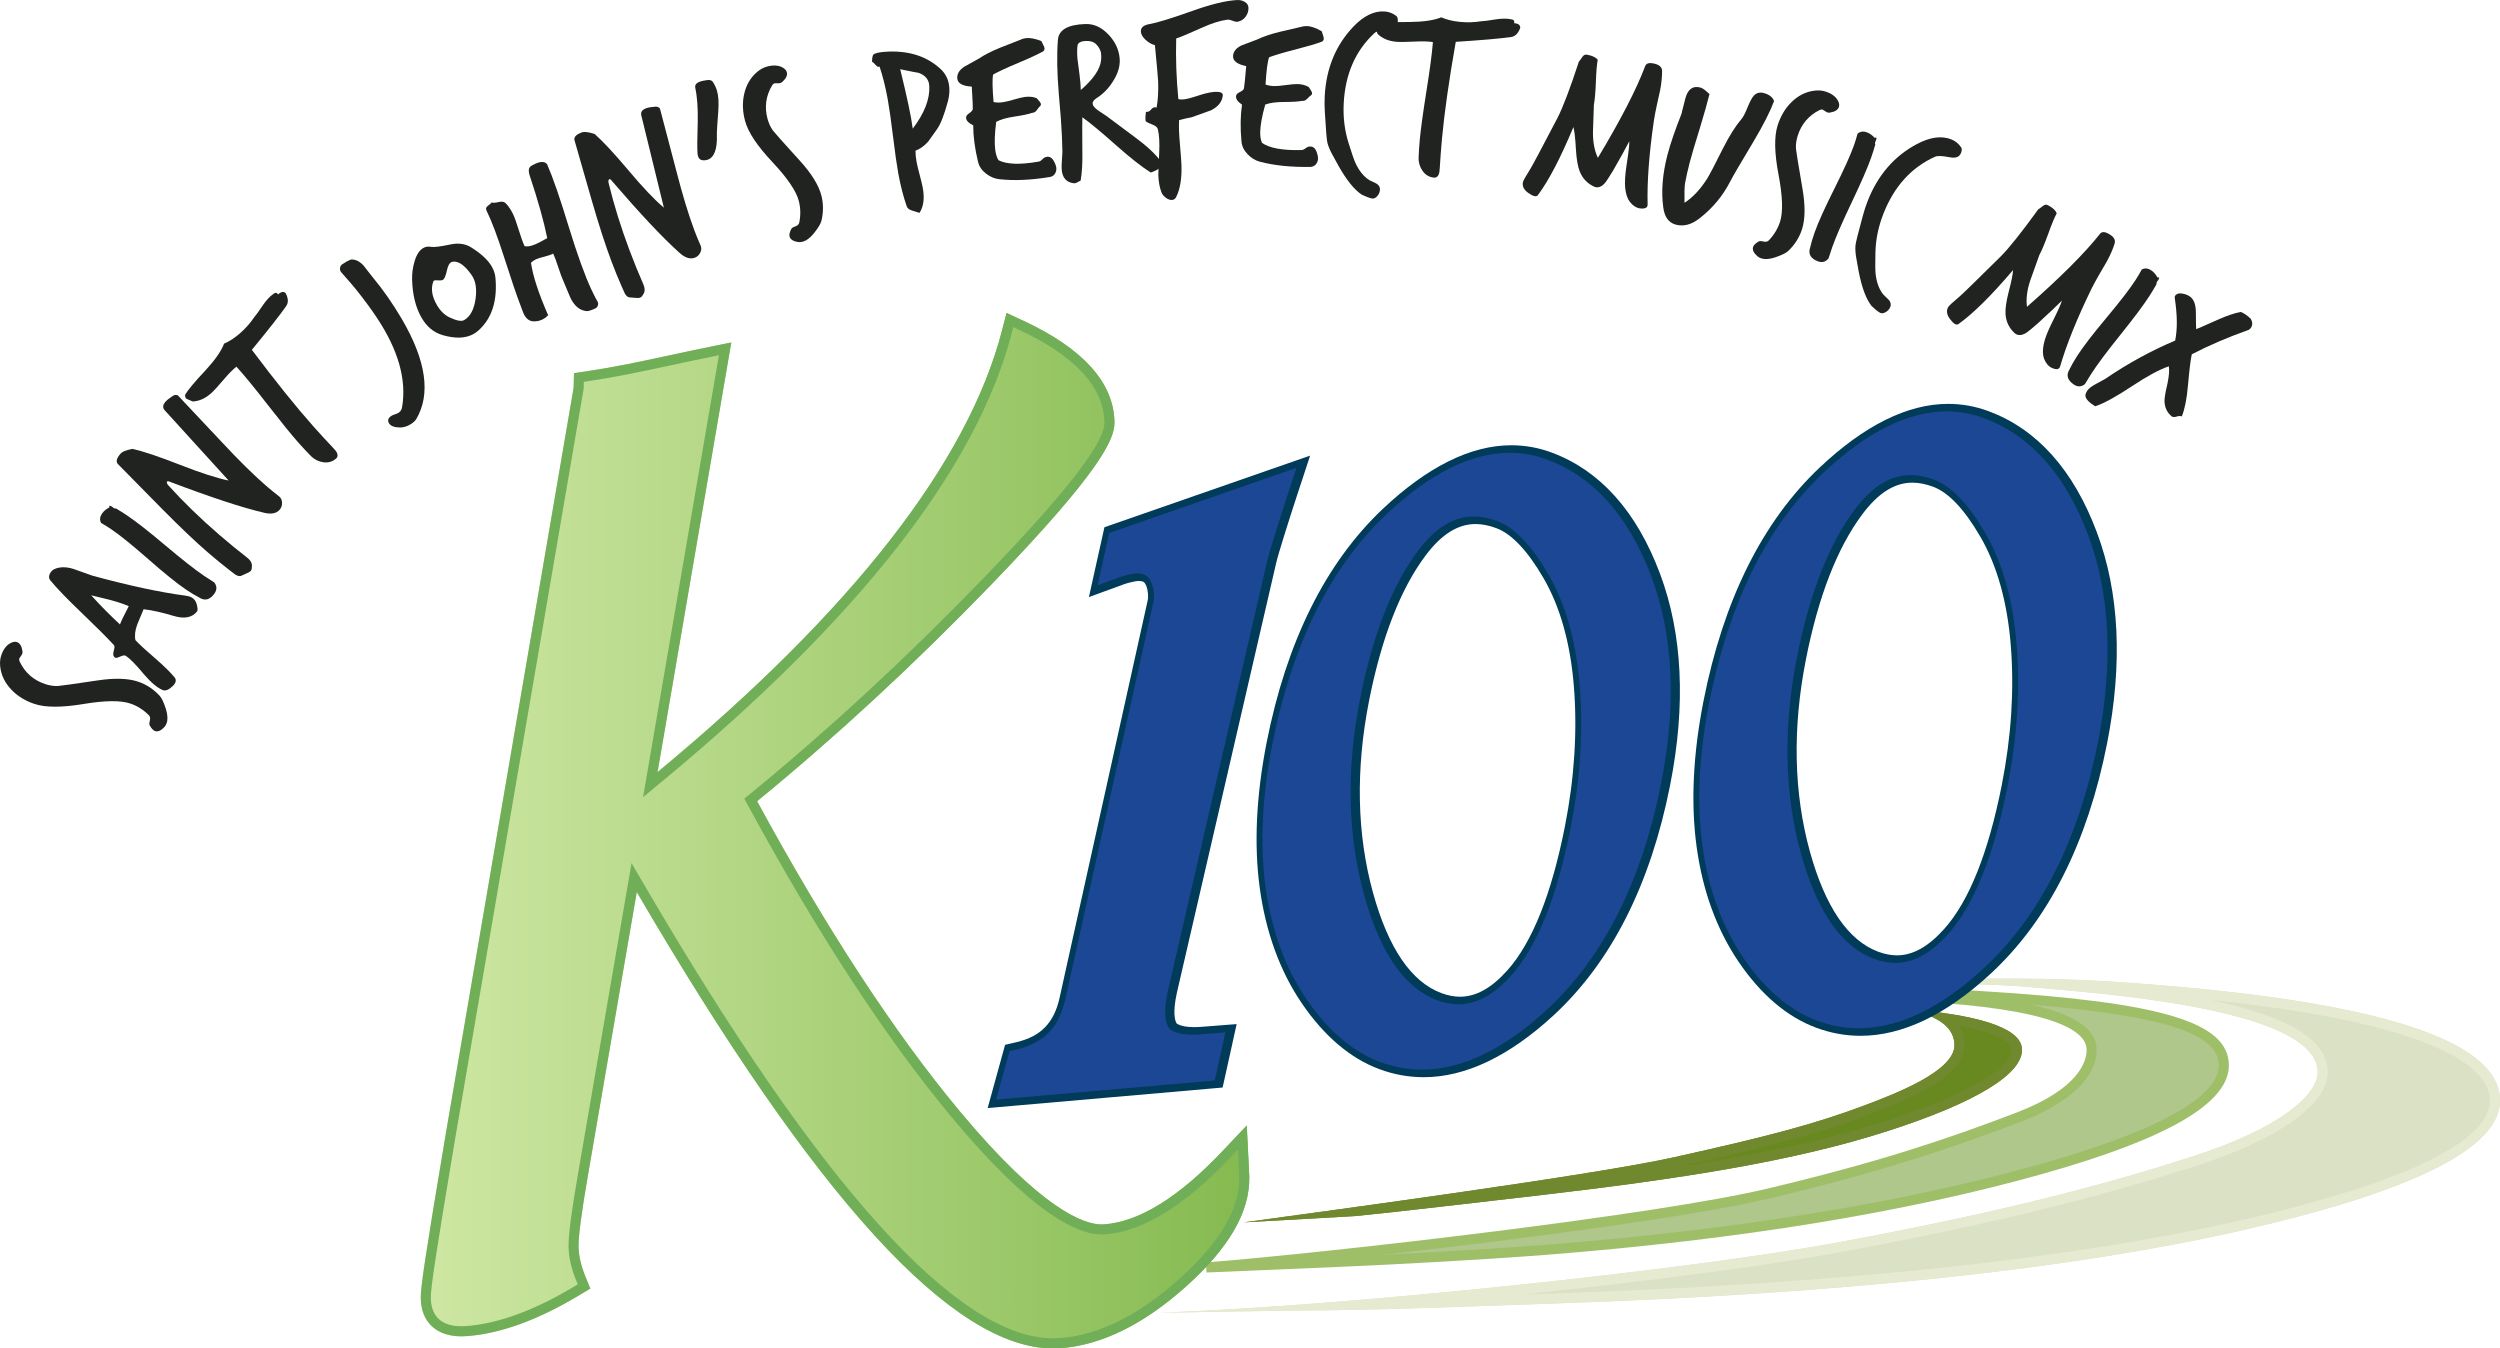 <?xml version="1.0" encoding="utf-8"?>
<!-- Generator: Adobe Illustrator 15.1.0, SVG Export Plug-In . SVG Version: 6.00 Build 0)  -->
<!DOCTYPE svg PUBLIC "-//W3C//DTD SVG 1.1//EN" "http://www.w3.org/Graphics/SVG/1.1/DTD/svg11.dtd">
<svg version="1.1" id="Layer_1" xmlns="http://www.w3.org/2000/svg" xmlns:xlink="http://www.w3.org/1999/xlink" x="0px" y="0px"
	 width="248.634px" height="134.104px" viewBox="0 0 248.634 134.104" enable-background="new 0 0 248.634 134.104"
	 xml:space="preserve">
<g>
	<path fill="#DBE1C5" d="M115.251,130.561c18.463-0.654,52.607-4.219,67.861-7.055c16.166-3.008,26.393-5.719,35.059-8.525
		c8.668-2.808,12.299-6.109,12.332-8.303c0.051-3.914-7.969-6.619-24.059-8.107c-8.035-0.742-7.188-0.572-12.674-0.75l0.555-0.507
		c9.482,0.018,12.227-0.036,21.377,0.74c25.098,2.136,32.992,6.606,32.932,11.449c-0.063,4.684-8.613,8.97-25.645,12.854
		c-17.031,3.881-39.838,6.309-68.432,7.279c-8.693,0.295-18.088,0.699-25.749,0.696L115.251,130.561z"/>
	<path fill="#E5EAD0" d="M219.924,99.458c24.063,2.521,27.744,7.309,27.71,10.031c-0.038,2.847-4.383,7.221-24.866,11.894
		c-16.897,3.85-39.858,6.291-68.244,7.255c-1.026,0.034-2.063,0.07-3.105,0.107c12.436-1.309,24.406-2.867,31.877-4.256
		c14.241-2.649,25.092-5.289,35.185-8.558c8.106-2.626,12.976-6.08,13.023-9.241C231.544,103.503,227.811,101.139,219.924,99.458
		 M194.326,97.313l-0.555,0.507c5.486,0.178,4.639,0.008,12.674,0.75c16.09,1.488,24.109,4.193,24.059,8.107
		c-0.033,2.193-3.664,5.495-12.332,8.303c-8.666,2.807-18.893,5.518-35.059,8.525c-15.254,2.836-49.398,6.4-67.861,7.055
		l13.558-0.228c0.028,0,0.056,0,0.083,0c7.646,0,17.005-0.402,25.666-0.696c28.594-0.971,51.4-3.398,68.432-7.279
		c17.031-3.885,25.582-8.171,25.645-12.854c0.061-4.843-7.834-9.313-32.932-11.449C206.552,97.277,203.808,97.331,194.326,97.313
		L194.326,97.313z"/>
</g>
<g>
	<path fill="#AFC78B" d="M119.972,126.056c13.305-1.075,44.988-4.763,55.924-7.358c11.588-2.751,18.631-5.207,24.816-7.573
		s7.34-5.13,7.309-6.764c-0.057-2.917-5.908-4.675-17.553-5.274c-5.752-0.297-1.801-0.262-5.471-0.227l0.063-0.188
		c7.492,0.18,5.395-0.01,12.143,0.406c18.129,1.115,23.896,3.208,23.967,6.816c0.068,3.486-5.994,6.949-18.184,10.379
		c-12.195,3.431-28.494,6.387-49.098,8.014c-6.27,0.493-14.756,0.949-20.28,1.19L119.972,126.056z"/>
	<path fill="#9EBF68" d="M119.993,126.556l-0.061-0.998c12.962-1.048,44.799-4.724,55.849-7.347
		c10.952-2.601,17.816-4.9,24.753-7.554c6.368-2.437,7.008-5.209,6.987-6.287c-0.034-1.783-3.025-4.062-17.078-4.785
		c-2.793-0.144-3.312-0.21-3.533-0.238c-0.057-0.007-0.079-0.01-0.153-0.01l-0.307,0.004c-0.262,0.004-0.694,0.012-1.447,0.019
		l-0.701,0.007l0.401-1.203l0.369,0.009c2.479,0.06,3.907,0.078,4.953,0.093c2.115,0.028,2.684,0.035,7.208,0.314
		c17.731,1.091,24.354,3.07,24.437,7.306c0.074,3.782-5.993,7.338-18.548,10.87c-13.597,3.825-30.148,6.526-49.194,8.03
		c-6.438,0.507-14.957,0.959-20.298,1.192L119.993,126.556z M202.051,99.924c4.336,0.981,6.431,2.437,6.47,4.427
		c0.03,1.603-0.92,4.674-7.63,7.24c-6.034,2.309-13.226,4.826-24.88,7.593c-7.441,1.767-24.248,4.007-38.429,5.607
		c5.037-0.25,11.279-0.61,16.267-1.002c18.98-1.499,35.467-4.189,49.001-7.997c14.807-4.166,17.862-7.677,17.819-9.888
		C220.609,102.795,215.14,100.999,202.051,99.924z"/>
</g>
<g>
	<path fill="#688920" d="M189.396,100.334c2.582,0.465,4.982,1.476,4.984,3.609c0.002,2.523-5.57,4.713-8.686,5.895
		c-5.221,1.979-9.928,3.189-19.201,5.256c-7.885,1.752-33.237,5.164-42.779,6.473l11.072-0.623
		c3.977-0.393,13.117-1.466,17.684-1.994c14.844-1.71,26.029-3.48,35.342-6.488c8.66-2.796,13.516-5.697,13.271-8.222
		C200.882,102.174,196.578,100.89,189.396,100.334z"/>
	<path fill="#71892E" d="M194.805,102.003c4.967,0.917,5.266,2.159,5.283,2.333c0.049,0.503-0.329,3.217-12.584,7.174
		c-6.167,1.991-13.092,3.415-21.027,4.611c0.079-0.018,0.158-0.034,0.234-0.052c8.998-2.005,13.926-3.245,19.338-5.297
		c4.848-1.838,9.333-3.938,9.331-6.83C195.379,103.335,195.237,102.657,194.805,102.003 M189.396,100.334
		c2.582,0.465,4.982,1.476,4.984,3.609c0.002,2.523-5.57,4.713-8.686,5.895c-5.221,1.979-9.928,3.189-19.201,5.256
		c-7.885,1.752-33.237,5.164-42.779,6.473l11.072-0.623c3.977-0.393,13.117-1.466,17.684-1.994
		c14.844-1.71,26.029-3.48,35.342-6.488c8.66-2.796,13.516-5.697,13.271-8.222C200.882,102.174,196.578,100.89,189.396,100.334
		L189.396,100.334z"/>
</g>
<linearGradient id="SVGID_1_" gradientUnits="userSpaceOnUse" x1="41.845" y1="82.611" x2="124.251" y2="82.611">
	<stop  offset="0.006" style="stop-color:#CEE7A3"/>
	<stop  offset="0.71" style="stop-color:#9BC869"/>
	<stop  offset="1" style="stop-color:#85BA50"/>
</linearGradient>
<path fill="url(#SVGID_1_)" d="M124.171,115.439l-0.116-2.34l-0.058-1.17l-0.805,0.852l-1.609,1.701
	c-4.329,4.576-8.285,7.027-11.758,7.283c-0.082,0.006-0.166,0.01-0.25,0.01c-1.771,0-5.963-1.465-14.131-11.271
	c-6.492-7.793-13.27-18.162-20.145-30.825c7.861-6.429,15.703-13.684,23.314-21.569c10.813-11.208,12.248-14.432,12.227-16.107
	c-0.055-3.942-3.117-7.349-9.102-10.126l-1.089-0.505l-0.544-0.252l-0.15,0.581l-0.301,1.162
	C96.254,45.996,84.73,60.771,65.397,76.787l6.963-40.569l0.247-1.44l0.125-0.72l-0.717,0.146l-1.433,0.292
	c-1.574,0.321-2.965,0.619-4.253,0.896l-0.059,0.013c-2.898,0.622-5.188,1.114-7.938,1.52l-0.829,0.123l-0.415,0.061l-0.012,0.419
	l-0.023,0.838l-0.006,0.202l-12.715,74.201c-2.127,12.669-2.502,15.293-2.488,16.332c0.036,2.381,1.546,3.802,4.039,3.802
	c0.184,0,0.375-0.007,0.574-0.022c3.33-0.25,7.082-1.619,11.152-4.066l0.736-0.442l0.367-0.222l-0.163-0.397l-0.327-0.794
	c-0.438-1.066-0.668-2.076-0.682-3.002c-0.014-1.064,0.307-3.484,0.955-7.192l4.834-28.048
	c17.847,30.54,31.399,45.389,41.418,45.389c0.252,0,0.502-0.01,0.749-0.027c4.046-0.305,8.218-2.352,12.396-6.084
	c4.327-3.863,6.405-7.443,6.354-10.944L124.171,115.439z"/>
<path fill="#70AE58" d="M100.774,32.532l0.544,0.252c5.606,2.602,8.474,5.708,8.522,9.231c0.026,2.031-3.77,6.924-11.946,15.4
	c-7.586,7.859-15.401,15.088-23.228,21.489l-0.641,0.524l0.395,0.728c6.904,12.716,13.719,23.142,20.255,30.987
	c8.007,9.614,12.522,11.632,14.899,11.632c0.108,0,0.216-0.005,0.323-0.013c3.729-0.274,7.904-2.829,12.411-7.593l0.805-0.851
	l0.058,1.169l0.077,1.574c0.046,3.194-1.923,6.525-6.021,10.184c-4.011,3.583-7.983,5.545-11.801,5.833
	c-0.224,0.016-0.45,0.024-0.678,0.024c-9.502,0-23.147-15.104-40.555-44.894l-1.383-2.366l-0.465,2.701l-4.833,28.046
	c-0.667,3.816-0.985,6.229-0.97,7.379c0.016,1.051,0.27,2.185,0.757,3.368l0.164,0.396l-0.367,0.221
	c-3.938,2.367-7.542,3.688-10.715,3.927c-0.172,0.014-0.337,0.02-0.496,0.02c-1.367,0-3.004-0.488-3.039-2.814
	c-0.014-1.029,0.518-4.502,2.474-16.15l12.715-74.201l0.012-0.069l0.002-0.071l0.006-0.203l0.012-0.419l0.414-0.061
	c2.778-0.41,5.079-0.904,8.003-1.531l0.057-0.013c1.285-0.275,2.672-0.573,4.242-0.893l0.716-0.146l-0.123,0.72l-6.963,40.569
	l-0.457,2.663l2.081-1.724c19.497-16.152,31.134-31.106,34.589-44.445L100.774,32.532 M100.107,31.12l-0.15,0.581l-0.301,1.162
	C96.254,45.996,84.73,60.771,65.397,76.787l6.963-40.569l0.247-1.44l0.125-0.72l-0.717,0.146l-1.433,0.292
	c-1.574,0.321-2.965,0.619-4.253,0.896l-0.059,0.013c-2.898,0.622-5.188,1.114-7.938,1.52l-0.829,0.123l-0.415,0.061l-0.012,0.419
	l-0.023,0.838l-0.006,0.202l-12.715,74.201c-2.127,12.669-2.502,15.293-2.488,16.332c0.036,2.381,1.546,3.802,4.039,3.802
	c0.184,0,0.375-0.007,0.574-0.022c3.33-0.25,7.082-1.619,11.152-4.066l0.736-0.442l0.367-0.222l-0.163-0.397l-0.327-0.794
	c-0.438-1.066-0.668-2.076-0.682-3.002c-0.014-1.064,0.307-3.484,0.955-7.192l4.834-28.048
	c17.847,30.54,31.399,45.389,41.418,45.389c0.252,0,0.502-0.01,0.749-0.027c4.046-0.305,8.218-2.352,12.396-6.084
	c4.327-3.863,6.405-7.443,6.354-10.944l-0.078-1.608l-0.116-2.34l-0.058-1.17l-0.805,0.852l-1.609,1.701
	c-4.329,4.576-8.285,7.027-11.758,7.283c-0.082,0.006-0.166,0.01-0.25,0.01c-1.771,0-5.963-1.465-14.131-11.271
	c-6.492-7.793-13.27-18.162-20.145-30.825c7.861-6.429,15.703-13.684,23.314-21.569c10.813-11.208,12.248-14.432,12.227-16.107
	c-0.055-3.942-3.117-7.349-9.102-10.126l-1.089-0.505L100.107,31.12L100.107,31.12z"/>
<g>
	<path fill="#003B5A" d="M120.815,102.019l-0.584,0.046l-0.505,0.039c-0.359,0.031-0.681,0.047-0.964,0.047
		c-0.823,0-1.281-0.132-1.52-0.241c-0.172-0.079-0.218-0.125-0.22-0.127c-0.007-0.011-0.023-0.039-0.04-0.071
		c-0.125-0.241-0.371-1.02,0.067-2.994l9.865-42.702c0.209-0.936,1.39-4.644,2.086-6.763l0.822-2.498l0.475-1.442l-1.435,0.499
		l-2.484,0.865l-15.459,5.383l-0.685,0.238l-0.396,0.138l-0.09,0.409l-0.156,0.707l-0.484,2.172l-0.516,2.321l-0.297,1.338
		l1.287-0.471l2.232-0.816c0.159-0.059,0.303-0.096,0.447-0.134l0.102-0.027c0.381-0.103,0.681-0.155,0.893-0.155
		c0.427,0,0.53,0.129,0.585,0.198c0.334,0.417,0.379,1.382,0.309,1.695l-8.77,39.557c-0.548,2.479-1.856,3.837-4.242,4.403
		l-0.747,0.177l-0.432,0.102l-0.118,0.428l-0.205,0.741l-0.627,2.275l-0.496,1.804l-0.286,1.04l1.075-0.094l1.863-0.163
		l18.932-1.653l0.95-0.084l0.547-0.049l0.119-0.535l0.207-0.931l0.473-2.141l0.166-0.75l0.213-0.963l0.218-0.988l-1.009,0.078
		L120.815,102.019z"/>
	<path fill="#003B5A" d="M154.325,45.009c-1.295-0.482-2.646-0.727-4.015-0.727c-4.034,0-8.339,2.132-12.795,6.337
		c-5.676,5.368-9.56,13.18-11.543,23.221c-1.042,5.297-1.272,10.165-0.686,14.471c0.602,4.403,2.002,8.251,4.161,11.438
		c2.236,3.291,4.838,5.505,7.731,6.581c1.43,0.532,2.914,0.802,4.411,0.802c4.135,0,8.475-2.063,12.896-6.131
		c5.757-5.304,9.668-13.026,11.623-22.956c1.567-7.949,1.227-15.012-1.015-20.992C162.768,50.855,159.144,46.804,154.325,45.009z
		 M155.639,82.174c-1.329,6.743-3.254,11.563-5.723,14.326c-1.579,1.768-3.12,2.627-4.711,2.627c-0.59,0-1.212-0.12-1.85-0.358
		c-2.989-1.109-5.274-4.454-6.793-9.941c-1.619-5.844-1.755-12.281-0.404-19.136c1.235-6.256,3.126-11.116,5.622-14.446
		c1.576-2.104,3.202-3.127,4.968-3.127c0.647,0,1.342,0.137,2.063,0.407c1.526,0.567,3.103,2.233,4.685,4.95
		c1.668,2.86,2.688,6.494,3.033,10.801C156.884,72.701,156.584,77.377,155.639,82.174z"/>
	<path fill="#003B5A" d="M208.539,52.934c-2.326-6.199-5.948-10.25-10.767-12.041c-1.298-0.482-2.649-0.727-4.018-0.727
		c-4.034,0-8.338,2.134-12.792,6.341c-5.682,5.371-9.565,13.183-11.544,23.217c-1.043,5.294-1.273,10.161-0.687,14.467
		c0.598,4.393,1.998,8.241,4.163,11.439c2.225,3.283,4.824,5.497,7.727,6.58c1.435,0.533,2.92,0.804,4.416,0.804
		c4.139,0,8.477-2.064,12.895-6.135c5.756-5.299,9.667-13.021,11.626-22.95C211.125,65.977,210.782,58.913,208.539,52.934z
		 M199.087,78.057c-1.331,6.745-3.258,11.565-5.727,14.328c-1.578,1.768-3.118,2.627-4.708,2.627c-0.588,0-1.21-0.12-1.85-0.358
		c-2.989-1.109-5.275-4.454-6.795-9.941c-1.618-5.848-1.754-12.286-0.401-19.134c1.23-6.251,3.121-11.112,5.621-14.448
		c1.577-2.105,3.201-3.128,4.966-3.128c0.646,0,1.34,0.137,2.064,0.406c1.528,0.569,3.104,2.234,4.684,4.949
		c1.67,2.866,2.691,6.502,3.037,10.807C200.335,68.578,200.035,73.253,199.087,78.057z"/>
</g>
<g>
	<path fill="#1C4795" d="M120.123,102.813l-0.506,0.039c-0.371,0.032-0.711,0.049-1.021,0.049c-0.793,0-1.406-0.113-1.834-0.311
		c-0.215-0.098-0.396-0.21-0.502-0.353c-0.035-0.048-0.072-0.108-0.109-0.18c-0.239-0.462-0.455-1.45,0-3.503l9.867-42.708
		c0.24-1.078,1.6-5.293,2.104-6.828l0.822-2.498v0l-2.484,0.865l-15.46,5.383l-0.685,0.238l-0.156,0.707l-0.484,2.174l-0.516,2.32
		l2.232-0.816c0.219-0.08,0.412-0.127,0.611-0.181c0.398-0.107,0.773-0.181,1.088-0.181c0.705,0,1.006,0.273,1.171,0.479
		c0.543,0.677,0.546,1.921,0.456,2.326l-8.77,39.557c-0.61,2.758-2.136,4.338-4.801,4.971l-0.748,0.177l-0.205,0.741l-0.627,2.274
		l-0.496,1.804l1.863-0.163l18.932-1.653l0.949-0.084l0.207-0.931l0.473-2.14l0.166-0.75l0.213-0.963l-1.166,0.091L120.123,102.813z
		"/>
	<path fill="#1C4795" d="M153.896,45.711c-1.211-0.451-2.475-0.68-3.753-0.68c-3.837,0-7.968,2.063-12.28,6.133
		c-5.561,5.259-9.369,12.937-11.322,22.821c-1.025,5.214-1.254,9.998-0.678,14.224c0.586,4.286,1.944,8.027,4.039,11.118
		c2.146,3.159,4.627,5.278,7.372,6.299c1.346,0.501,2.741,0.755,4.149,0.755c3.941,0,8.109-1.996,12.389-5.933
		c5.637-5.192,9.471-12.778,11.395-22.549c1.541-7.812,1.211-14.737-0.98-20.584C161.978,51.331,158.501,47.427,153.896,45.711z
		 M156.208,82.318c-1.355,6.877-3.34,11.816-5.899,14.682c-1.729,1.936-3.452,2.877-5.271,2.877c-0.68,0-1.391-0.137-2.111-0.405
		c-3.228-1.198-5.668-4.712-7.254-10.444c-1.65-5.956-1.791-12.511-0.417-19.481c1.257-6.368,3.194-11.331,5.757-14.75
		c1.729-2.307,3.549-3.428,5.568-3.428c0.736,0,1.519,0.152,2.326,0.454c1.693,0.63,3.398,2.405,5.07,5.275
		c1.727,2.96,2.779,6.701,3.133,11.119C157.47,72.706,157.167,77.451,156.208,82.318z"/>
	<path fill="#1C4795" d="M207.669,53.198c-2.246-5.986-5.721-9.89-10.326-11.602c-1.213-0.451-2.477-0.68-3.756-0.68
		c-3.838,0-7.967,2.065-12.277,6.137c-5.564,5.26-9.375,12.938-11.322,22.817c-1.027,5.213-1.256,9.997-0.68,14.22
		c0.582,4.277,1.941,8.019,4.041,11.12c2.135,3.151,4.613,5.271,7.367,6.298c1.35,0.502,2.746,0.757,4.154,0.757
		c3.945,0,8.111-1.997,12.387-5.937c5.635-5.188,9.471-12.773,11.398-22.544C210.195,65.97,209.863,59.043,207.669,53.198z
		 M199.656,78.202c-1.357,6.88-3.344,11.819-5.902,14.683c-1.729,1.936-3.451,2.877-5.268,2.877c-0.68,0-1.389-0.137-2.111-0.405
		c-3.227-1.198-5.668-4.712-7.256-10.444c-1.65-5.963-1.789-12.518-0.414-19.48c1.252-6.364,3.189-11.327,5.756-14.752
		c1.729-2.307,3.549-3.429,5.566-3.429c0.736,0,1.518,0.152,2.326,0.453c1.693,0.631,3.4,2.406,5.07,5.274
		c1.725,2.961,2.781,6.703,3.137,11.124C200.921,68.588,200.617,73.332,199.656,78.202z"/>
</g>
<path fill="#003B5A" d="M184.871,100.965c0.043,0,0.088-0.008,0.133-0.01c-0.064,0.003-0.129,0.008-0.191,0.008
	C184.832,100.963,184.851,100.965,184.871,100.965z"/>
<path fill="#003B5A" d="M194.026,42.235c-0.146-0.008-0.291-0.02-0.438-0.02c-0.014,0-0.025,0.002-0.039,0.002
	c0.004,0,0.008,0,0.012,0C193.717,42.218,193.871,42.227,194.026,42.235z"/>
<path fill="#212320" d="M1.684,63.857c0.296,0.101,0.48,0.408,0.552,0.922c0.018,0.143-0.019,0.274-0.109,0.396
	c-0.131,0.193-0.199,0.298-0.205,0.312c-0.03,0.091-0.017,0.197,0.04,0.319c0.52,1.09,1.357,1.83,2.51,2.221
	c0.429,0.145,0.851,0.212,1.267,0.201c0.183-0.004,1.524-0.193,4.023-0.565c1.666-0.247,2.994-0.203,3.984,0.134
	c0.813,0.275,1.525,0.745,2.141,1.411c0.205,0.223,0.414,0.674,0.628,1.355c0.161,0.546,0.183,0.993,0.063,1.342
	c-0.046,0.139-0.111,0.259-0.197,0.365c-0.347,0.39-0.668,0.536-0.963,0.436c-0.178-0.062-0.354-0.247-0.527-0.56
	c-0.054-0.087-0.05-0.247,0.014-0.478c0.063-0.234,0.025-0.416-0.111-0.546c-0.542-0.54-1.152-0.926-1.833-1.154
	c-0.961-0.327-2.52-0.31-4.677,0.051c-2.157,0.358-3.782,0.354-4.876-0.018c-0.901-0.304-1.645-0.761-2.231-1.365
	c-0.674-0.686-1.06-1.468-1.157-2.347c-0.043-0.404-0.009-0.774,0.104-1.107c0.216-0.639,0.549-1.059,0.997-1.262
	C1.333,63.824,1.521,63.801,1.684,63.857z"/>
<path fill="#212320" d="M18.394,59.232c0.266,0.031,0.481,0.088,0.647,0.175c0.277,0.144,0.456,0.393,0.538,0.741
	c0.082,0.351,0.094,0.563,0.035,0.643c-0.487,0.631-1.264,0.788-2.329,0.469c-1.155-0.349-2.156-0.571-3.003-0.67
	c-0.211,0.507-0.422,1.011-0.631,1.516c-0.219,0.591-0.279,1.111-0.18,1.561c0.348,0.381,1.002,0.981,1.962,1.808
	c0.884,0.769,1.53,1.402,1.938,1.903c0.189,0.244,0.133,0.522-0.17,0.833c-0.398,0.39-0.734,0.531-1.012,0.423
	c-0.549-0.232-1.173-0.755-1.874-1.572c-0.788-0.954-1.386-1.563-1.792-1.829c-0.117-0.078-0.305-0.057-0.561,0.062
	c-0.256,0.12-0.425,0.157-0.508,0.116c-0.069-0.037-0.125-0.106-0.168-0.211c-0.043-0.103-0.027-0.286,0.047-0.546
	c0.073-0.26,0.069-0.428-0.014-0.507c-0.559-0.616-1.635-1.692-3.228-3.228C6.705,59.6,5.67,58.528,4.991,57.704
	c-0.148-0.186-0.154-0.414-0.013-0.685c0.104-0.199,0.259-0.345,0.465-0.436c0.539-0.226,1.171-0.222,1.895,0.01
	c0.612,0.21,1.22,0.428,1.825,0.652C12.799,58.235,15.876,58.898,18.394,59.232z M12.806,60.282
	c-0.533-0.225-1.156-0.43-1.867-0.621c-0.627-0.146-1.252-0.299-1.872-0.459c0.927,1.025,1.883,1.992,2.868,2.903
	C12.013,61.857,12.303,61.25,12.806,60.282z"/>
<path fill="#212320" d="M11.516,50.558c0.393,0.228,0.789,0.477,1.188,0.75c0.879,0.595,2.14,1.585,3.783,2.971
	c1.645,1.387,2.918,2.385,3.822,2.998c0.336,0.228,0.67,0.443,1.002,0.649c0.281,0.364,0.279,0.743-0.003,1.131
	c-0.413,0.554-0.863,0.703-1.352,0.449c-0.487-0.252-0.983-0.55-1.487-0.892c-0.879-0.595-2.115-1.594-3.711-2.995
	s-2.826-2.395-3.691-2.981c-0.336-0.229-0.674-0.438-1.016-0.63c-0.154-0.3-0.125-0.608,0.092-0.927
	c0.17-0.252,0.412-0.456,0.726-0.612c-0.003-0.079,0.005-0.132,0.022-0.159c0.027-0.04,0.105-0.016,0.234,0.072
	c0.146,0.118,0.236,0.18,0.271,0.185C11.445,50.579,11.486,50.576,11.516,50.558z"/>
<path fill="#212320" d="M17.687,39.321c1.435,1.537,2.881,3.073,4.338,4.609c1.711,1.84,3.197,3.306,4.46,4.398
	c0.413,0.357,0.831,0.697,1.253,1.02c0.199,0.152,0.305,0.365,0.314,0.639c0.012,0.274-0.067,0.508-0.234,0.702
	c-0.326,0.377-0.847,0.479-1.563,0.303c-2.146-0.499-5.295-1.536-9.442-3.109c-0.092-0.037-0.153-0.037-0.185-0.001
	c-0.074,0.085-0.039,0.211,0.105,0.377c1.51,1.667,3.197,3.306,5.063,4.918c0.896,0.776,1.833,1.544,2.808,2.301
	c0.353,0.285,0.499,0.592,0.44,0.922c0.01,0.156-0.027,0.283-0.111,0.381c-0.074,0.084-0.203,0.163-0.39,0.235
	c-0.24,0.11-0.394,0.181-0.458,0.208c-0.184,0.117-0.41,0.092-0.678-0.077c-0.199-0.151-0.404-0.308-0.615-0.468
	c-0.693-0.536-1.398-1.115-2.119-1.737c-1.251-1.082-2.752-2.508-4.503-4.277c-2.657-2.701-4.129-4.195-4.415-4.485
	c-0.249-0.236-0.184-0.573,0.193-1.01c0.154-0.227,0.564-0.402,1.229-0.527c1.055,0.235,2.639,0.767,4.749,1.594
	c2.019,0.792,3.622,1.311,4.813,1.556c-1.412-1.54-3.539-3.876-6.379-7.011c-0.205-0.241-0.17-0.519,0.102-0.834
	c0.096-0.109,0.223-0.221,0.385-0.336c0.215-0.153,0.344-0.242,0.387-0.269C17.386,39.263,17.537,39.255,17.687,39.321z"/>
<path fill="#212320" d="M28.417,29.169c0.266,0.517,0.279,0.942,0.042,1.278c-0.614,0.88-1.751,2.327-3.411,4.345
	c2.342,3.118,4.373,5.645,6.092,7.582c0.653,0.735,1.309,1.448,1.965,2.139c0.209,0.211,0.348,0.39,0.415,0.539
	c0.105,0.239,0.063,0.434-0.126,0.582c-0.359,0.297-0.773,0.41-1.244,0.338c-0.473-0.072-0.869-0.266-1.194-0.584
	c-0.407-0.41-0.823-0.854-1.249-1.332c-0.684-0.771-1.713-2.038-3.087-3.802c-1.312-1.694-2.348-2.956-3.106-3.786
	c-0.344,0.265-0.768,0.693-1.27,1.286c-0.577,0.68-0.991,1.13-1.243,1.354c-0.587,0.522-1.202,0.795-1.846,0.82
	c-0.415-0.178-0.629-0.274-0.64-0.285c-0.072-0.083-0.108-0.209-0.109-0.376c0.27-0.471,0.95-1.286,2.043-2.446
	c0.948-1.033,1.561-1.913,1.836-2.642c0.543-0.232,1.085-0.588,1.625-1.068c0.539-0.479,0.998-1,1.375-1.566
	c0.133-0.139,0.427-0.545,0.879-1.219c0.339-0.487,0.667-0.842,0.986-1.063c0.215-0.191,0.383-0.184,0.502,0.022
	C27.976,28.998,28.231,28.959,28.417,29.169z"/>
<path fill="#212320" d="M39.983,31.76c2.407,4.133,2.878,7.443,1.409,9.931c-0.104,0.162-0.264,0.314-0.478,0.456
	c-0.361,0.238-0.731,0.361-1.11,0.369c-0.561-0.004-0.927-0.135-1.099-0.396c-0.19-0.286-0.116-0.539,0.218-0.761
	c0.066-0.044,0.186-0.095,0.358-0.154c0.173-0.058,0.294-0.109,0.36-0.153c0.201-0.132,0.318-0.332,0.354-0.599
	c0.449-2.692-0.382-5.632-2.492-8.821c-0.533-0.807-1.217-1.739-2.053-2.796c-0.314-0.39-0.813-0.968-1.492-1.734
	c-0.122-0.125-0.168-0.282-0.139-0.47c0.029-0.188,0.14-0.327,0.33-0.416c0.152-0.119,0.399-0.254,0.742-0.406
	c0.441-0.031,0.857,0.163,1.247,0.578c0.315,0.391,0.624,0.785,0.927,1.183C38.109,28.827,39.082,30.223,39.983,31.76z"/>
<path fill="#212320" d="M49.275,27.641c0.203,2.272-0.352,4.006-1.664,5.2c-0.159,0.144-0.328,0.267-0.51,0.371
	c-0.795,0.451-1.836,0.486-3.122,0.104c-0.868-0.261-1.56-0.846-2.075-1.756c-0.571-1.004-0.877-2.256-0.92-3.759
	c-0.012-0.638,0.07-1.241,0.246-1.808c0.193-0.666,0.484-1.11,0.875-1.332c0.223-0.126,0.479-0.164,0.767-0.112
	c0.287,0.052,0.934-0.028,1.938-0.24c0.793-0.163,1.475-0.066,2.047,0.292c1.004,0.631,1.691,1.273,2.062,1.924
	C49.126,26.892,49.246,27.264,49.275,27.641z M46.886,27.33c-0.661-0.935-1.268-1.371-1.822-1.308
	c-0.086,0.013-0.156,0.034-0.211,0.066c-0.168,0.096-0.299,0.35-0.396,0.764c-0.102,0.471-0.214,0.776-0.336,0.917
	c-0.074,0.096-0.238,0.135-0.488,0.116c-0.25-0.02-0.404-0.013-0.459,0.019c-0.042,0.024-0.069,0.057-0.082,0.1
	c-0.257,0.685-0.143,1.455,0.344,2.309c0.332,0.583,0.752,1,1.262,1.249c0.707,0.335,1.193,0.427,1.457,0.276
	c0.614-0.348,0.994-1.058,1.143-2.128C47.439,28.694,47.302,27.9,46.886,27.33z"/>
<path fill="#212320" d="M54.409,16.328c0.56,1.271,1.283,3.362,2.169,6.273c0.848,2.756,1.597,4.827,2.245,6.212
	c0.204,0.438,0.415,0.848,0.629,1.23c0.046,0.099,0.048,0.214,0.004,0.348c-0.044,0.132-0.124,0.226-0.24,0.28
	c-0.407,0.19-0.692,0.281-0.856,0.272c-0.697-0.053-1.248-0.511-1.651-1.372c-0.079-0.169-0.192-0.439-0.339-0.811
	c-0.148-0.371-0.261-0.641-0.34-0.81c-0.133-0.283-0.299-0.731-0.498-1.344c-0.197-0.614-0.37-1.076-0.516-1.386
	c-0.197,0.109-0.49,0.212-0.879,0.308c-0.389,0.097-0.662,0.181-0.822,0.256c-0.189,0.089-0.357,0.202-0.505,0.34
	c0.175,1.28,0.741,3.022,1.704,5.225c-0.402,0.429-0.891,0.632-1.469,0.609c-0.413-0.013-0.738-0.274-0.977-0.782
	c-0.053-0.113-0.113-0.27-0.181-0.471c-0.067-0.201-0.111-0.323-0.132-0.364c-0.313-0.785-0.854-2.375-1.623-4.772
	c-0.641-2.009-1.229-3.569-1.767-4.678c-0.073-0.155-0.007-0.307,0.198-0.455c0.205-0.148,0.313-0.25,0.322-0.306
	c0.133,0.058,0.383,0.044,0.75-0.042c0.303-0.072,0.529-0.023,0.681,0.147c0.281,0.299,0.524,0.667,0.729,1.105
	c0.146,0.312,0.328,0.825,0.549,1.54s0.413,1.25,0.578,1.604c0.234,0.045,0.488,0.021,0.763-0.074
	c0.187-0.052,0.438-0.161,0.751-0.325c0.407-0.226,0.654-0.358,0.741-0.399c-0.332-1.654-0.912-3.726-1.742-6.215
	c-0.173-0.521-0.108-0.854,0.198-0.997C53.621,16.042,54.128,15.993,54.409,16.328z"/>
<path fill="#212320" d="M65.636,10.801c0.526,2.037,1.063,4.078,1.609,6.123c0.623,2.433,1.229,4.431,1.816,5.994
	c0.191,0.511,0.396,1.01,0.613,1.495c0.103,0.229,0.094,0.465-0.028,0.711c-0.122,0.246-0.303,0.414-0.542,0.505
	c-0.467,0.174-0.972,0.015-1.518-0.481c-1.646-1.464-3.917-3.879-6.81-7.244c-0.063-0.076-0.116-0.106-0.161-0.088
	c-0.105,0.039-0.135,0.167-0.088,0.383c0.531,2.185,1.229,4.431,2.098,6.739c0.418,1.11,0.873,2.231,1.367,3.362
	c0.174,0.418,0.156,0.758-0.054,1.021c-0.066,0.141-0.159,0.234-0.28,0.28c-0.104,0.04-0.256,0.046-0.454,0.021
	c-0.264-0.017-0.431-0.03-0.502-0.037c-0.218,0.016-0.403-0.115-0.559-0.39c-0.103-0.228-0.208-0.463-0.316-0.706
	c-0.353-0.801-0.696-1.647-1.032-2.54c-0.582-1.548-1.219-3.517-1.912-5.908c-1.044-3.642-1.623-5.658-1.735-6.049
	c-0.106-0.327,0.111-0.592,0.651-0.796c0.244-0.125,0.688-0.083,1.332,0.125c0.814,0.711,1.951,1.934,3.41,3.669
	c1.395,1.66,2.557,2.882,3.484,3.667c-0.504-2.027-1.256-5.096-2.253-9.207c-0.065-0.309,0.098-0.537,0.488-0.684
	c0.135-0.051,0.301-0.088,0.497-0.112c0.262-0.032,0.419-0.049,0.469-0.051C65.4,10.607,65.537,10.672,65.636,10.801z"/>
<path fill="#212320" d="M70.916,8.167c0.164,0.26,0.291,0.531,0.379,0.814c0.162,0.522,0.207,1.235,0.137,2.14
	c-0.104,1.291-0.148,2.064-0.135,2.322c0.041,1.426-0.275,2.244-0.95,2.453c-0.122,0.037-0.251,0.054-0.388,0.047
	c-0.354-0.004-0.551-0.229-0.588-0.675c-0.038-0.446-0.029-1.527,0.023-3.243c0.023-1.332-0.061-2.433-0.248-3.307
	c-0.07-0.337,0.193-0.566,0.795-0.688c0.27-0.051,0.454-0.076,0.555-0.075C70.683,7.962,70.823,8.033,70.916,8.167z"/>
<path fill="#212320" d="M78.253,7.182c0.081,0.302-0.072,0.626-0.461,0.972c-0.108,0.094-0.238,0.136-0.389,0.128
	c-0.234-0.002-0.357-0.001-0.373,0.003c-0.093,0.025-0.174,0.095-0.242,0.211c-0.619,1.038-0.77,2.145-0.455,3.321
	c0.117,0.437,0.296,0.826,0.537,1.165c0.105,0.149,1.008,1.16,2.704,3.032c1.132,1.248,1.832,2.377,2.103,3.387
	c0.223,0.829,0.228,1.684,0.016,2.565c-0.07,0.293-0.33,0.718-0.779,1.275c-0.364,0.438-0.725,0.704-1.081,0.798
	c-0.14,0.039-0.276,0.05-0.413,0.039c-0.518-0.071-0.816-0.258-0.896-0.559c-0.049-0.181,0.009-0.432,0.172-0.75
	c0.042-0.091,0.178-0.177,0.406-0.253c0.229-0.078,0.357-0.209,0.392-0.396c0.147-0.75,0.128-1.472-0.058-2.166
	c-0.263-0.979-1.143-2.267-2.641-3.861s-2.396-2.949-2.695-4.064c-0.246-0.919-0.28-1.791-0.104-2.614
	c0.197-0.94,0.633-1.696,1.311-2.266c0.313-0.261,0.639-0.437,0.979-0.529c0.651-0.174,1.186-0.132,1.604,0.128
	C78.087,6.872,78.209,7.016,78.253,7.182z"/>
<path fill="#212320" d="M94.283,10.041c-0.371,1.368-0.73,2.298-1.082,2.791c-0.545,0.765-0.844,1.185-0.895,1.257
	c-0.394,0.437-0.813,0.734-1.256,0.895c-0.006,0.319,0.027,0.685,0.104,1.1c0.053,0.291,0.156,0.729,0.312,1.311
	c0.155,0.583,0.257,1.012,0.308,1.289c0.19,1.043,0.08,1.873-0.33,2.487l-0.725-0.225c-0.293-0.089-0.475-0.231-0.541-0.425
	c-0.34-0.97-0.621-2.068-0.845-3.296c-0.148-0.814-0.321-2.035-0.521-3.665c-0.199-1.629-0.374-2.858-0.525-3.688
	c-0.218-1.197-0.488-2.282-0.812-3.254c-0.118,0.069-0.251,0.014-0.397-0.166c-0.146-0.179-0.262-0.277-0.348-0.293
	C86.72,5.652,86.809,5.381,87,5.347c0.223-0.119,0.714-0.193,1.475-0.22c2.109-0.051,3.814,0.542,5.115,1.78
	c0.416,0.401,0.677,0.893,0.783,1.476C94.464,8.889,94.434,9.442,94.283,10.041z M92.421,8.547
	c-0.033-0.628-0.389-1.063-1.068-1.305c-0.032,0.006-0.64-0.113-1.825-0.357c0.688,2.794,1.104,4.764,1.247,5.912
	C91.944,11.252,92.493,9.835,92.421,8.547z"/>
<path fill="#212320" d="M103.753,5.104c-0.557,0.31-1.388,0.695-2.492,1.155c-1.104,0.461-1.935,0.846-2.492,1.156
	c-0.09,0.421-0.074,1.332,0.045,2.732c0.267,0.06,0.566,0.067,0.9,0.023c0.239-0.031,0.607-0.119,1.106-0.264
	c0.498-0.145,0.866-0.232,1.104-0.264c0.445-0.058,0.84-0.016,1.182,0.128c0.264,0.281,0.401,0.466,0.414,0.56
	c0.014,0.108-0.031,0.201-0.133,0.277c-0.031,0.02-0.127,0.143-0.292,0.369c-0.108,0.156-0.259,0.239-0.452,0.249
	c-0.324,0.121-0.93,0.249-1.818,0.381c-0.744,0.114-1.329,0.285-1.751,0.515c-0.151,1.185-0.183,2.109-0.095,2.774
	c0.059,0.45,0.169,0.797,0.33,1.043c0.814,0.412,2.139,0.458,3.973,0.137c0.127-0.016,0.255-0.093,0.383-0.228
	s0.24-0.208,0.335-0.221c0.433-0.152,0.771,0.134,1.011,0.858c0.08,0.242,0.066,0.476-0.041,0.702s-0.287,0.365-0.539,0.414
	c-1.916,0.315-3.605,0.388-5.066,0.219c-0.459-0.049-0.896-0.236-1.311-0.559c-0.416-0.323-0.677-0.713-0.785-1.171
	c-0.321-1.328-0.48-2.534-0.478-3.621c-0.484-0.235-0.72-0.496-0.71-0.78c-0.002-0.142,0.104-0.286,0.319-0.432
	c0.216-0.146,0.331-0.283,0.347-0.412c0.015-0.128-0.018-0.872-0.1-2.23c-0.914-0.053-1.393-0.32-1.44-0.802
	c-0.044-0.45,0.188-0.843,0.694-1.178c0.482-0.268,0.963-0.537,1.445-0.804c0.55-0.372,1.254-0.732,2.115-1.082
	c0.752-0.304,1.505-0.6,2.26-0.888c0.077-0.026,0.171-0.046,0.282-0.062c0.43-0.057,0.952,0.04,1.567,0.289
	c0.023,0.06,0.078,0.171,0.164,0.333c0.087,0.162,0.135,0.281,0.145,0.358C103.898,4.905,103.855,5.013,103.753,5.104z"/>
<path fill="#212320" d="M115.441,16.041c0.053,0.058,0.082,0.126,0.09,0.204c0.029,0.358-0.332,0.662-1.083,0.913
	c-0.9-0.567-2.036-1.459-3.409-2.675c-1.529-1.36-2.662-2.299-3.396-2.818c-0.014,0.409-0.014,1.474,0,3.195
	c0.028,1.298-0.029,2.335-0.174,3.116c-0.032,0.002-0.129,0.049-0.29,0.141s-0.3,0.127-0.414,0.105
	c-0.716-0.097-1.106-0.542-1.173-1.335c-0.02-0.233-0.014-0.547,0.018-0.941c0.026-0.457,0.043-0.74,0.051-0.85
	c-0.012-0.907-0.062-1.983-0.148-3.229l-0.213-2.542c-0.176-2.115-0.205-3.906-0.086-5.372c0.079-0.978,0.978-1.498,2.693-1.563
	c0.866-0.041,1.651,0.316,2.357,1.072c0.654,0.696,1.018,1.48,1.09,2.352c0.062,0.731-0.158,1.485-0.656,2.263
	c-0.424,0.693-0.973,1.256-1.645,1.687c-0.275,0.181-0.404,0.363-0.389,0.55c0.017,0.203,0.205,0.429,0.563,0.681
	c0.272,0.181,0.545,0.362,0.817,0.543c0.018,0.014,0.961,0.718,2.832,2.112C114.059,14.52,114.914,15.318,115.441,16.041z
	 M109.509,5.988c0.025-0.284,0.02-0.533-0.014-0.75c-0.076-0.323-0.24-0.606-0.494-0.852c-0.254-0.245-0.636-0.346-1.146-0.303
	c-0.384,0.032-0.614,0.168-0.689,0.41c-0.049,0.395-0.051,0.842-0.01,1.34c0.018,0.202,0.084,0.721,0.202,1.557
	c0.085,0.636,0.128,1.156,0.13,1.563C108.734,7.877,109.408,6.89,109.509,5.988z"/>
<path fill="#212320" d="M124.164,0.781c0.01,0.313-0.08,0.601-0.271,0.865c-0.192,0.265-0.446,0.434-0.765,0.507
	c-0.127,0.036-0.305,0.007-0.533-0.086c-0.228-0.093-0.405-0.13-0.533-0.11c-0.703,0.087-1.559,0.36-2.57,0.818
	c-1.278,0.576-2.117,0.927-2.514,1.05c-0.028,0.984-0.025,1.984,0.011,2.998c0.036,1.013,0.104,2.026,0.204,3.037
	c0.13,0.028,0.268,0.038,0.411,0.033c0.319-0.011,0.893-0.156,1.717-0.436c0.777-0.247,1.376-0.354,1.794-0.321
	c0.354,0.019,0.518,0.146,0.495,0.38c-0.075,0.612-0.46,1.094-1.151,1.446c-0.65,0.227-1.301,0.461-1.949,0.702
	c-0.256,0.041-0.669,0.133-1.242,0.278c-0.021,0.313-0.023,0.665-0.01,1.055c0.013,0.374,0.053,0.943,0.12,1.706
	c0.067,0.763,0.107,1.332,0.122,1.706c0.047,1.341-0.131,2.41-0.536,3.205c-0.091,0.175-0.231,0.266-0.424,0.273
	c-0.192,0.007-0.396-0.072-0.61-0.236c-0.215-0.165-0.357-0.347-0.428-0.547c-0.178-0.478-0.278-1.037-0.301-1.675
	c-0.008-0.219,0.021-0.977,0.087-2.275c0.047-0.939,0.004-1.694-0.128-2.268c-0.04-0.202-0.206-0.36-0.498-0.475
	c-0.375-0.143-0.611-0.259-0.711-0.35c-0.053-0.107-0.048-0.42,0.015-0.938c0.194,0.025,0.354-0.043,0.486-0.204
	c0.13-0.161,0.259-0.244,0.388-0.249c0.064-0.002,0.129,0.003,0.193,0.017c0.133-0.77,0.183-1.63,0.148-2.582
	c-0.012-0.328-0.118-1.534-0.321-3.619c-0.307-0.066-0.614-0.239-0.921-0.518c-0.307-0.277-0.465-0.556-0.475-0.837
	c-0.014-0.39,0.267-0.634,0.84-0.733c0.781-0.137,2.219-0.579,4.309-1.324c1.838-0.659,3.318-1.016,4.439-1.072
	c0.288-0.01,0.543,0.055,0.765,0.196C124.039,0.337,124.154,0.532,124.164,0.781z"/>
<path fill="#212320" d="M131.484,4.137c-0.598,0.226-1.475,0.485-2.633,0.78c-1.16,0.295-2.037,0.555-2.635,0.78
	c-0.15,0.403-0.268,1.307-0.353,2.71c0.255,0.097,0.552,0.148,0.888,0.153c0.24,0.004,0.617-0.029,1.133-0.1
	c0.514-0.07,0.891-0.104,1.131-0.1c0.449,0.006,0.832,0.106,1.15,0.298c0.219,0.316,0.328,0.52,0.327,0.614
	c-0.001,0.109-0.06,0.194-0.173,0.255c-0.031,0.015-0.146,0.123-0.341,0.323c-0.132,0.138-0.292,0.199-0.483,0.18
	c-0.338,0.073-0.955,0.111-1.854,0.113c-0.755,0.005-1.357,0.089-1.809,0.254c-0.322,1.15-0.488,2.061-0.498,2.731
	c-0.007,0.453,0.052,0.813,0.176,1.08c0.746,0.526,2.05,0.764,3.91,0.714c0.128,0.002,0.266-0.054,0.411-0.169
	c0.146-0.115,0.268-0.172,0.364-0.17c0.449-0.087,0.742,0.245,0.875,0.997c0.044,0.25-0.004,0.48-0.143,0.688
	c-0.14,0.208-0.338,0.319-0.596,0.331c-1.939,0.033-3.621-0.14-5.043-0.52c-0.446-0.117-0.852-0.364-1.215-0.745
	c-0.363-0.38-0.564-0.804-0.606-1.273c-0.124-1.36-0.104-2.577,0.056-3.652c-0.445-0.303-0.641-0.595-0.589-0.875
	c0.018-0.14,0.144-0.267,0.379-0.381c0.233-0.113,0.368-0.232,0.401-0.356c0.034-0.124,0.109-0.865,0.227-2.221
	c-0.896-0.185-1.332-0.519-1.309-1.002c0.023-0.452,0.309-0.807,0.858-1.064c0.517-0.195,1.032-0.391,1.548-0.585
	c0.598-0.288,1.348-0.542,2.249-0.762c0.788-0.191,1.577-0.375,2.365-0.55c0.08-0.014,0.177-0.021,0.288-0.019
	c0.434,0.006,0.937,0.178,1.509,0.515c0.015,0.063,0.054,0.18,0.115,0.353s0.091,0.298,0.091,0.376
	C131.656,3.961,131.597,4.061,131.484,4.137z"/>
<path fill="#212320" d="M139.018,2.121c-0.021,0.42-0.323,0.671-0.905,0.75c-0.76,0.102-1.233,0.242-1.418,0.42
	c-1.889,1.746-2.908,4.078-3.058,6.991c-0.07,1.372,0.087,2.677,0.474,3.916c0.316,1.017,0.547,1.685,0.691,2.005
	c0.361,0.784,0.822,1.354,1.381,1.712c0.235,0.121,0.471,0.235,0.705,0.34c0.25,0.154,0.367,0.355,0.355,0.604
	c-0.014,0.249-0.109,0.471-0.287,0.665c-0.18,0.193-0.363,0.263-0.553,0.206c-0.207-0.042-0.521-0.16-0.945-0.354
	c-0.746-0.476-1.531-1.446-2.355-2.91c-0.206-0.371-0.415-0.752-0.627-1.146c-0.213-0.394-0.367-0.765-0.461-1.114
	c-0.067-0.253-0.152-1.266-0.254-3.037c-0.035-0.548-0.041-1.08-0.014-1.594c0.142-2.759,1.086-5.062,2.835-6.909
	c1.019-1.073,2.048-1.583,3.089-1.529c0.449,0.023,0.85,0.176,1.205,0.46C138.984,1.682,139.031,1.855,139.018,2.121z"/>
<path fill="#212320" d="M151.189,2.778c-0.195,0.546-0.498,0.847-0.905,0.903c-1.061,0.153-2.896,0.313-5.503,0.48
	c-0.676,3.84-1.133,7.05-1.37,9.629c-0.09,0.979-0.163,1.945-0.219,2.895c-0.011,0.296-0.048,0.521-0.11,0.671
	c-0.102,0.241-0.272,0.343-0.511,0.306c-0.462-0.058-0.827-0.284-1.097-0.677c-0.27-0.394-0.4-0.816-0.391-1.271
	c0.021-0.578,0.061-1.185,0.119-1.823c0.096-1.026,0.316-2.642,0.665-4.852c0.339-2.115,0.553-3.733,0.641-4.854
	c-0.429-0.071-1.031-0.087-1.808-0.049c-0.889,0.043-1.502,0.05-1.838,0.019c-0.781-0.072-1.401-0.334-1.859-0.787
	c-0.154-0.425-0.23-0.646-0.229-0.662c0.01-0.11,0.076-0.222,0.2-0.337c0.526-0.125,1.587-0.185,3.181-0.181
	c1.402-0.013,2.463-0.168,3.183-0.465c0.542,0.238,1.173,0.39,1.891,0.456c0.719,0.066,1.413,0.044,2.083-0.066
	c0.193,0.002,0.689-0.062,1.491-0.192c0.588-0.087,1.071-0.09,1.45-0.007c0.287,0.026,0.396,0.154,0.326,0.382
	C151.011,2.338,151.214,2.498,151.189,2.778z"/>
<path fill="#212320" d="M163.861,20.347c0.004,0.318-0.256,0.443-0.781,0.376c-0.35-0.051-0.676-0.263-0.98-0.638
	c-0.25-0.318-0.406-0.784-0.471-1.399c-0.055-0.567-0.006-1.343,0.148-2.331c0.178-1.11,0.266-1.879,0.266-2.308
	c-0.336,0.651-0.869,1.615-1.6,2.89c-0.426,0.697-0.682,1.095-0.764,1.189c-0.342,0.428-0.697,0.583-1.068,0.465
	c-0.725-0.312-1.229-0.836-1.514-1.573c-0.186-0.48-0.309-1.209-0.369-2.19c-0.057-1.075-0.141-1.805-0.246-2.19
	c-1.283,3.077-2.461,5.332-3.531,6.765c-0.154,0.209-0.482,0.131-0.984-0.234c-0.416-0.301-0.586-0.651-0.51-1.049
	c0.025-0.138,0.283-0.598,0.773-1.378c0.211-0.341,1.098-2.008,2.66-5c0.539-1.042,1.252-2.916,2.139-5.623
	c0.039-0.025,0.146-0.171,0.328-0.438c0.121-0.2,0.283-0.28,0.486-0.242c0.537,0.102,0.889,0.271,1.055,0.51
	c-0.084,0.445-0.145,1.175-0.182,2.193c-0.037,1.017-0.105,1.779-0.199,2.285c-0.021,0.886-0.051,1.777-0.09,2.676
	c-0.014,1.013,0.148,1.878,0.488,2.593c2.287-3.808,3.859-6.862,4.719-9.161c0.109-0.233,0.369-0.311,0.777-0.234
	c0.584,0.11,0.881,0.357,0.889,0.74c0.006,0.573-0.059,1.22-0.195,1.94c-0.043,0.23-0.154,0.733-0.334,1.509
	c-0.135,0.625-0.232,1.139-0.291,1.541C164.009,15.292,163.802,18.064,163.861,20.347z"/>
<path fill="#212320" d="M176.439,10.052c-0.383,1.029-1.059,2.361-2.029,3.996c-1.314,2.191-2.09,3.521-2.328,3.991
	c-0.736,1.437-1.75,2.657-3.037,3.662c-0.813,0.644-1.613,0.855-2.4,0.635c-0.695-0.197-1.104-0.762-1.225-1.696
	c-0.221-1.572-0.084-3.318,0.414-5.237c0.287-1.103,0.764-2.495,1.432-4.176c-0.055,0.148,0.059-0.323,0.342-1.411
	c0.242-0.937,0.736-1.308,1.48-1.115c0.154,0.041,0.311,0.125,0.469,0.255c0.156,0.129,0.309,0.261,0.457,0.396
	c-0.186,0.774-0.502,1.901-0.953,3.38c-0.492,1.582-0.832,2.727-1.016,3.437c-0.195,0.755-0.35,1.448-0.465,2.08
	c-0.051,0.325-0.068,0.965-0.051,1.921c0.836-0.541,1.592-1.353,2.271-2.434c0.225-0.36,0.752-1.369,1.58-3.024
	c0.639-1.253,1.244-2.208,1.811-2.868c0.164-0.183,0.361-0.56,0.592-1.128s0.43-0.953,0.598-1.151
	c0.264-0.318,0.605-0.423,1.025-0.314C175.949,9.393,176.294,9.66,176.439,10.052z"/>
<path fill="#212320" d="M182.89,10.627c-0.094,0.298-0.396,0.489-0.91,0.573c-0.143,0.021-0.273-0.012-0.398-0.1
	c-0.195-0.126-0.301-0.193-0.314-0.198c-0.092-0.028-0.199-0.013-0.318,0.048c-1.08,0.544-1.801,1.397-2.166,2.558
	c-0.135,0.433-0.193,0.856-0.172,1.271c0.01,0.183,0.227,1.52,0.654,4.01c0.285,1.66,0.271,2.989-0.043,3.986
	c-0.256,0.819-0.711,1.543-1.363,2.173c-0.217,0.21-0.664,0.429-1.342,0.658c-0.541,0.172-0.988,0.204-1.34,0.094
	c-0.139-0.043-0.262-0.106-0.369-0.19c-0.398-0.338-0.551-0.655-0.457-0.953c0.057-0.178,0.238-0.359,0.547-0.54
	c0.086-0.055,0.246-0.054,0.479,0.004c0.234,0.056,0.416,0.016,0.545-0.124c0.525-0.554,0.896-1.174,1.113-1.858
	c0.305-0.967,0.252-2.525-0.156-4.675c-0.41-2.149-0.441-3.774-0.094-4.876c0.285-0.908,0.725-1.662,1.316-2.261
	c0.67-0.689,1.443-1.092,2.32-1.208c0.404-0.053,0.773-0.027,1.109,0.079c0.643,0.202,1.07,0.525,1.285,0.968
	C182.917,10.276,182.941,10.464,182.89,10.627z"/>
<path fill="#212320" d="M186.511,14.354c-0.123,0.437-0.264,0.884-0.424,1.34c-0.355,1.001-0.994,2.471-1.92,4.412
	c-0.926,1.94-1.57,3.425-1.936,4.455c-0.137,0.382-0.262,0.76-0.377,1.133c-0.281,0.363-0.646,0.457-1.096,0.282
	c-0.639-0.259-0.898-0.657-0.775-1.193c0.121-0.536,0.285-1.092,0.488-1.665c0.354-1,1.008-2.449,1.961-4.347
	c0.951-1.897,1.604-3.339,1.953-4.325c0.135-0.382,0.252-0.763,0.352-1.142c0.25-0.226,0.557-0.275,0.92-0.146
	c0.287,0.102,0.547,0.284,0.775,0.548c0.076-0.023,0.129-0.029,0.16-0.019c0.045,0.017,0.041,0.099-0.01,0.245
	c-0.078,0.171-0.115,0.274-0.109,0.309C186.472,14.291,186.486,14.328,186.511,14.354z"/>
<path fill="#212320" d="M195.025,15.222c-0.154,0.392-0.521,0.533-1.098,0.422c-0.754-0.146-1.246-0.165-1.479-0.055
	c-2.348,1.053-4.057,2.937-5.129,5.65c-0.504,1.278-0.771,2.564-0.801,3.862c-0.025,1.064-0.02,1.771,0.016,2.121
	c0.092,0.858,0.346,1.546,0.762,2.063c0.184,0.189,0.371,0.373,0.559,0.548c0.188,0.225,0.236,0.454,0.145,0.686
	c-0.092,0.231-0.254,0.412-0.484,0.538c-0.232,0.127-0.428,0.133-0.59,0.019c-0.182-0.105-0.443-0.317-0.783-0.636
	c-0.555-0.689-0.988-1.859-1.303-3.509c-0.076-0.417-0.154-0.845-0.229-1.287c-0.076-0.44-0.104-0.842-0.082-1.202
	c0.018-0.262,0.26-1.248,0.73-2.959c0.141-0.532,0.307-1.037,0.496-1.516c1.014-2.569,2.645-4.45,4.893-5.643
	c1.307-0.691,2.445-0.846,3.416-0.463c0.416,0.165,0.748,0.439,0.994,0.821C195.132,14.794,195.123,14.975,195.025,15.222z"/>
<path fill="#212320" d="M204.884,36.45c-0.094,0.305-0.379,0.345-0.859,0.121c-0.318-0.155-0.564-0.457-0.74-0.907
	c-0.141-0.378-0.148-0.87-0.021-1.476c0.119-0.556,0.402-1.281,0.852-2.175c0.506-1.003,0.824-1.709,0.955-2.117
	c-0.518,0.517-1.318,1.273-2.404,2.265c-0.617,0.535-0.98,0.834-1.09,0.901c-0.455,0.302-0.842,0.342-1.158,0.117
	c-0.594-0.518-0.916-1.171-0.963-1.959c-0.031-0.515,0.074-1.247,0.316-2.198c0.273-1.042,0.418-1.763,0.434-2.162
	c-2.16,2.54-3.969,4.329-5.426,5.367c-0.211,0.153-0.498-0.021-0.865-0.522c-0.305-0.414-0.361-0.799-0.168-1.156
	c0.066-0.124,0.453-0.482,1.158-1.077c0.307-0.26,1.658-1.578,4.057-3.951c0.832-0.829,2.082-2.396,3.752-4.704
	c0.043-0.013,0.191-0.118,0.445-0.318c0.176-0.154,0.354-0.182,0.537-0.082c0.479,0.26,0.762,0.528,0.85,0.806
	c-0.217,0.398-0.498,1.076-0.842,2.033c-0.346,0.958-0.643,1.664-0.887,2.116c-0.291,0.837-0.59,1.678-0.9,2.521
	c-0.322,0.963-0.43,1.836-0.326,2.62c3.338-2.931,5.768-5.359,7.287-7.288c0.174-0.189,0.445-0.185,0.813,0.015
	c0.521,0.282,0.729,0.607,0.619,0.975c-0.168,0.548-0.428,1.144-0.777,1.788c-0.111,0.206-0.371,0.651-0.777,1.336
	c-0.32,0.555-0.568,1.015-0.748,1.378C206.564,31.681,205.523,34.259,204.884,36.45z"/>
<path fill="#212320" d="M214.486,28.235c-0.219,0.397-0.459,0.8-0.721,1.206c-0.574,0.893-1.535,2.177-2.881,3.853
	c-1.348,1.676-2.316,2.974-2.906,3.891c-0.221,0.342-0.43,0.681-0.627,1.017c-0.357,0.29-0.734,0.297-1.131,0.023
	c-0.563-0.4-0.723-0.847-0.48-1.34c0.242-0.495,0.527-0.997,0.855-1.508c0.574-0.892,1.543-2.152,2.906-3.781
	c1.363-1.628,2.328-2.881,2.895-3.76c0.221-0.341,0.422-0.685,0.607-1.03c0.293-0.163,0.604-0.14,0.928,0.069
	c0.256,0.165,0.465,0.402,0.629,0.711c0.078-0.005,0.133,0.001,0.158,0.019c0.041,0.025,0.02,0.104-0.064,0.235
	c-0.115,0.149-0.174,0.24-0.178,0.276C214.464,28.165,214.466,28.205,214.486,28.235z"/>
<path fill="#212320" d="M223.617,32.814c-2.076,0.738-3.955,1.546-5.635,2.422c-0.113,0.479-0.24,1.518-0.383,3.118
	c-0.111,1.313-0.316,2.336-0.613,3.065c-0.113-0.063-0.285-0.059-0.518,0.013c-0.232,0.071-0.4,0.058-0.508-0.041
	c-0.451-0.389-0.68-0.888-0.691-1.496c-0.008-0.315,0.09-0.894,0.291-1.734c0.158-0.756,0.203-1.333,0.139-1.729
	c-0.926,0.309-2.154,0.973-3.691,1.993c-1.537,1.02-2.744,1.681-3.625,1.983c-0.744-0.45-1.064-0.853-0.965-1.205
	c0.045-0.141,0.109-0.268,0.191-0.381c0.148-0.201,0.42-0.408,0.814-0.621c0.563-0.304,0.879-0.477,0.951-0.521
	c2.24-1.529,4.559-2.798,6.953-3.807c0.232-1.127,0.219-2.531-0.037-4.212c-0.018-0.11-0.004-0.197,0.043-0.259
	c0.176-0.24,0.508-0.285,0.996-0.139c0.18,0.055,0.34,0.134,0.482,0.238c0.375,0.276,0.566,0.786,0.576,1.529
	c0.008,1.071,0.018,1.64,0.029,1.707c0.129-0.041,0.848-0.355,2.156-0.942c0.887-0.394,1.643-0.651,2.27-0.771
	c0.314,0.114,0.646,0.34,0.996,0.675c0.205,0.345,0.205,0.655,0.002,0.931C223.777,32.719,223.703,32.78,223.617,32.814z"/>
</svg>
